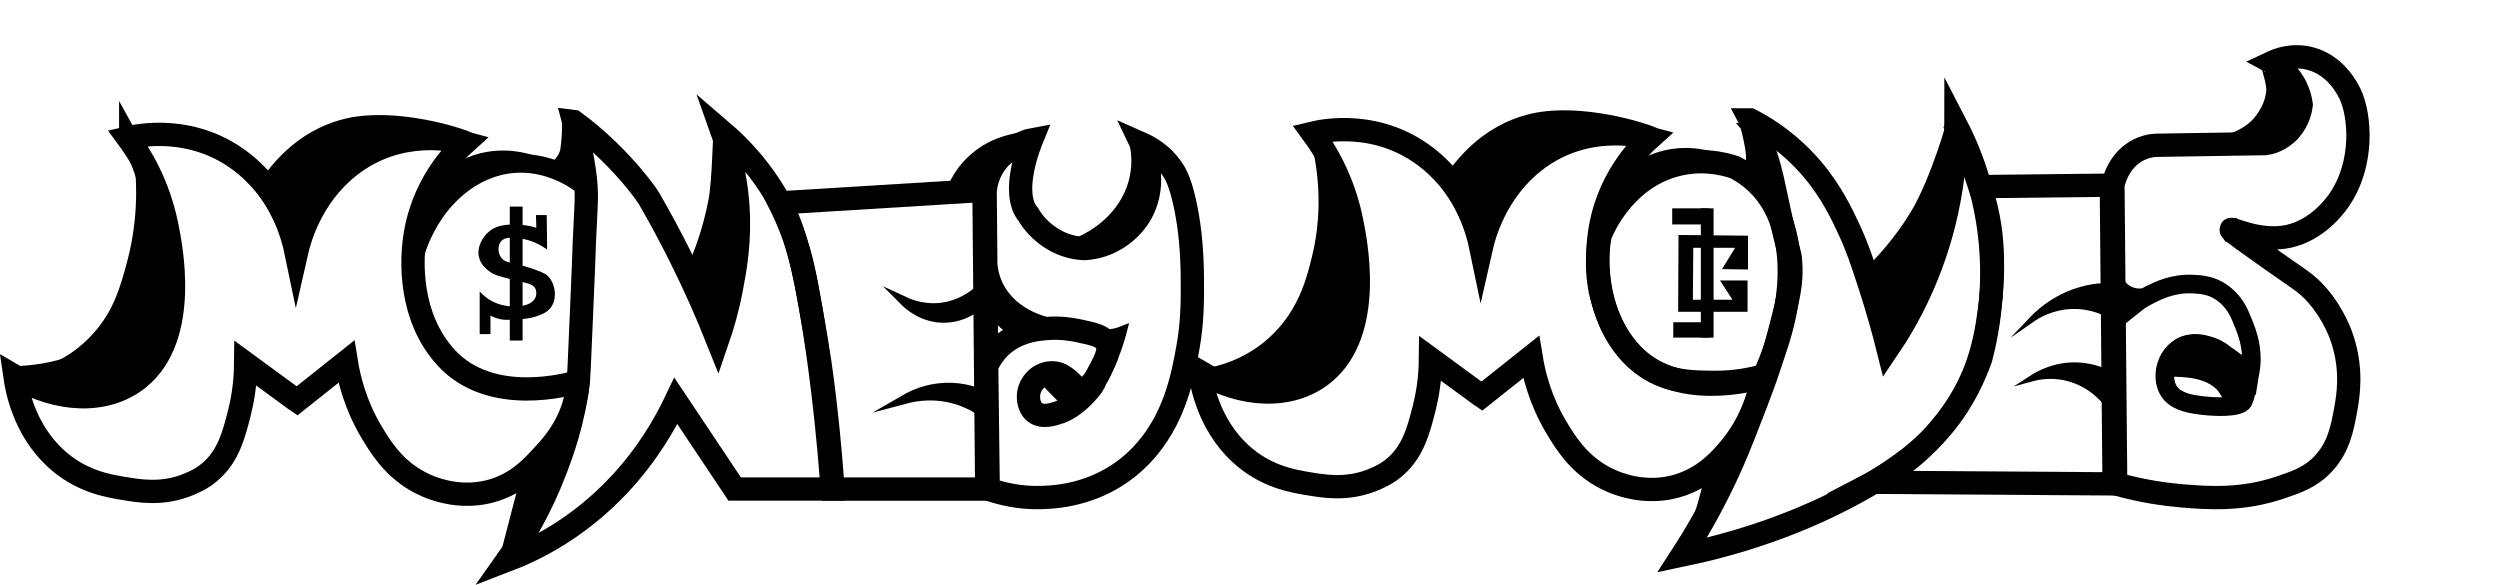 <svg viewBox="0 0 760.98 178" xmlns="http://www.w3.org/2000/svg" data-name="Layer 1" id="Layer_1">
  <defs>
    <style>
      .cls-1 {
        stroke-width: 1.85px;
      }

      .cls-1, .cls-2, .cls-3, .cls-4, .cls-5, .cls-6, .cls-7, .cls-8, .cls-9, .cls-10, .cls-11 {
        stroke: #000;
        stroke-miterlimit: 10;
      }

      .cls-2 {
        stroke-width: .85px;
      }

      .cls-3 {
        stroke-width: 1.7px;
      }

      .cls-4 {
        stroke-width: 1.56px;
      }

      .cls-5 {
        stroke-width: 7.09px;
      }

      .cls-5, .cls-6 {
        fill: none;
      }

      .cls-6, .cls-8 {
        stroke-width: 5.67px;
      }

      .cls-9 {
        stroke-width: 3.4px;
      }

      .cls-10 {
        stroke-width: 2.83px;
      }

      .cls-11 {
        stroke-width: 4.25px;
      }
    </style>
  </defs>
  <g>
    <path d="M85.68,63.3c1.03,1.93,1.29,2.45,1.88,3.61.06.12.35.94.94,2.58.84,2.33,1.25,3.5,1.41,4.12.29,1.14.47,1.35.47,1.55,0,.52,1.47-3.59,2.35-6.19,1.86-5.45,4.71-8.96,7.06-11.86,4.4-5.42,8.88-8.35,10.36-9.28.6-.37,6.73-4.15,13.18-5.15,1.03-.16,4.24-.52,5.65-.52.05,0-.47,0,2.82,0h1.41c3.71,0,5.65.52,6.12.52.05,0,.08-.01.09-.03.06-.29-8.52-3.39-16.05-3.92-11.52-.81-20.36,4.43-25.73,7.62-8.48,5.03-14.42,11.54-13.34,14.3.12.32.54,1.1,1.37,2.65Z" class="cls-10"></path>
    <path d="M126.17,77.74c4.57-15.36,16.03-26.3,29.19-27.83,11.63-1.36,20.45,5.13,23.07,7.22-.78,19.59-1.57,39.17-2.35,58.76-3.78,1.07-8.93,2.09-15.06,2.06-5.91-.03-10.89-1.02-14.59-2.06-3.05-1.29-11.04-5.2-16.01-14.43-3.28-6.1-4-12.21-4.24-14.43-.41-3.78-.25-6.98,0-9.28Z" class="cls-6"></path>
    <path d="M174.65,37.01c1.34,4.97,3.5,13.8,3.77,20.62.03.88.05,1.6.05,1.6.02,1.82-.08,4.26-.52,12.83-.26,4.98.16-2.38-.94,23.2-.57,13.29-.86,19.94-.94,20.62-1.51,12.6-4.99,21.89-7.06,27.32-4.3,11.27-9.64,20.35-14.59,27.32,8.03-3.07,21.45-9.51,34.09-23.03,8.53-9.11,13.91-18.46,17.23-25.43,5.96,8.93,11.93,17.87,17.89,26.8h29.66c-1.06-15.19-2.53-27.84-3.77-37.11-4.69-35.11-9.21-44.72-11.77-49.48-5.76-10.72-12.88-17.87-17.89-22.16,3.24,9.03,4.32,16.86,4.71,22.16.79,10.85-.75,19.29-1.88,25.26-1.27,6.71-2.92,12.15-4.24,15.98-3.18-7.99-6.91-16.46-11.3-25.26-3.11-6.25-6.28-12.09-9.41-17.53-1.04-1.8-5.56-8.02-12.71-14.95-3.93-3.81-7.55-6.7-10.36-8.76Z" class="cls-5"></path>
    <path d="M318.29,100.02c-2.3-.57-7.45-2.15-11.83-6.3-5.71-5.41-6.3-11.59-6.4-13.46l.28,31.24c-.16-17.78-.31-35.57-.47-53.35.13-1.41.68-5.56,3.76-9.29,3.35-4.06,9.16-6.1,10.38-6.32-.41,1.01-6.67,16.2-.95,22.82,2.98,5.12,7.61,7.59,8.94,8.25,3.22,1.59,6.14,1.97,7.99,2.05,2.01-.09,5.85-.55,9.9-3.08,1.51-.95,6.03-3.86,8.47-9.79,3.72-9.04-.36-17.86-.94-19.07,2.4,1.06,6.37,3.26,9.41,7.73,1.17,1.72,2.7,4.49,4.23,12.36,1.18,6.1,1.8,12.53,1.88,20.62.07,7.28.02,13.9-1.4,21.66-1.55,8.48-4,21.9-14.12,32.47-11.47,11.98-25.53,12.71-30.14,12.88-6.99.25-12.72-1.25-16.48-2.58-.15-12.45-.31-24.91-.46-37.36.75-1.76,3-6.25,8.47-9.02,3.69-1.87,6.97-2.24,9.48-2.46,4.58-.41,8.03.26,10.01.66,5.03,1.02,7.62,1.76,8.58,3.81,1.11,2.37-.57,5.45-2.93,9.76-.44.8-.93,1.73-1.84,2.63-1.37,1.37-2.74,2.29-3.81,2.86-.29-.65-.74-1.5-1.43-2.38-.74-.95-1.48-1.57-1.91-1.91-.89-.7-2.1-1.64-3.81-1.91-2.74-.43-4.89,1.16-5.24,1.43-.26.2-2.86,2.26-2.86,5.72,0,.52,0,3.25,1.91,4.77,2.31,1.83,5.7.66,7.62,0,5.65-1.94,11.08-9.06,10.56-9.51-.02-.02-.05-.02-.07-.02" class="cls-5"></path>
    <g>
      <path d="M237.26,61.76c1.15,2.27,2.72,5.6,4.24,9.79,2.46,6.81,3.48,12.27,4.24,16.49,2.37,13.21,3.56,19.82,4.71,28.87,1.06,8.4,2.24,19.22,3.11,31.96h46.79l-.84-90.93c-20.75,1.27-41.49,2.54-62.24,3.82Z" class="cls-5"></path>
      <path d="M299.99,90.86c-.87,1-5.07,5.6-11.89,5.95-7.14.37-11.85-4.18-12.72-5.05,1.83.85,6.88,2.89,13.19,1.45,5.42-1.24,8.96-4.39,10.45-5.9.32,1.19.65,2.37.97,3.56Z" class="cls-10"></path>
      <path d="M300.17,120.59c-2.27-1.11-6.73-2.89-12.54-2.65-5.65.24-9.89,2.28-12.07,3.54,3.15-.84,9.52-2,16.78.58,3.32,1.18,5.94,2.82,7.85,4.28,0-1.92-.02-3.84-.02-5.76Z" class="cls-10"></path>
    </g>
    <path d="M39.08,41.65c11.84,21.26,9.81,46.58-3.3,60.82-11.53,12.54-32,11.62-31.07,11.86,2.22,1.25,5.59,2.91,9.89,4.12,5.41,1.53,12.36,3.5,20.24.52,2.89-1.09,8.96-4.01,13.18-10.82,2.78-4.49,3.53-8.67,4.24-12.89.43-2.58,1.94-12.54-.94-25.77-2.75-12.66-8.15-22.02-12.24-27.83Z" class="cls-8"></path>
    <path d="M172.95,36.82c-.84-4.07,0,2.15-.95,8.58-.45,2.99-2.76,4.69-3.81,5.72,1.74.64,3.81,1.56,6,2.9,1.68,1.03,3.08,2.1,4.24,3.09-.04-2.71-.34-6.28-1.41-10.31-1.11-4.2-2.77-12.02-4.06-9.98Z" class="cls-10"></path>
    <path d="M153.89,168.35c2.15-8.28,4.3-16.55,6.45-24.83,1.83-1.55,4.29-3.87,6.78-7.03,6.38-8.1,8.31-15.94,8.68-15.8.54.19-4.7,15.8-5.39,17.86-1.67,4.98-2.49,7.24-3.55,9.81-1.98,4.84-3.34,8.1-5.87,11.84-1.44,2.13-3.71,5.07-7.12,8.14Z" class="cls-10"></path>
    <path d="M218.7,42.54c-.46-3.76-.3,11.58-1.68,18.7-1.76,9.15-4.63,16.64-7.26,22.2,2.89,6.69,5.78,13.38,8.67,20.06,1.74-4.77,3.49-10.65,4.71-17.53.97-5.48,1.41-10.48,1.56-14.81.19-5.41.29-9.19-.62-14.06-.64-3.42-4.85-18.33-5.39-14.57Z" class="cls-10"></path>
    <path d="M312.1,41.59c-2.85.26-8.74,1.2-14.11,5.22-2.92,2.19-4.76,4.59-5.18,5.15-1.69,2.28-2.73,4.48-3.36,6.1,3.35-.04,6.7-.08,10.05-.12.51-2.12,1.7-5.83,4.61-9.59,2.86-3.68,6.08-5.74,7.99-6.76Z" class="cls-10"></path>
    <path d="M345.46,45c.39,2.28,1.48,10.57-4.63,18.82-5.09,6.87-12.31,9.83-15.06,10.82,1.66.46,7.52,1.85,13.65-1.55,5.06-2.81,10.1-8.75,10.36-15.98.21-5.93-2.87-10.32-4.31-12.12Z" class="cls-10"></path>
    <path d="M316.34,114.33c3.03,3.07,6.06,6.15,9.1,9.22.31.02.62.02.95,0,2.71-.18,4.7-1.83,5.72-2.86-1.82-1.28-3.05-2.54-3.81-3.41-1.93-2.21-2.2-3.6-3.97-4.24-1.48-.53-2.98-.35-3.75-.26-1.95.24-3.41,1.02-4.24,1.55Z" class="cls-10"></path>
    <path d="M163.36,49.9c-2.43-.96-10.78-3.88-20.24,0-2.39.98-11,4.51-15.06,14.43-2.27,5.54-2.14,10.69-1.88,13.4,1.18-4.19,4.12-12.39,11.3-19.07,4.51-4.2,8.87-6.1,10.36-6.7,6.6-2.67,12.41-2.44,15.53-2.06Z" class="cls-11"></path>
    <path d="M166.75,84c-.28-.29-.89-.84-3.81-1.91-6.5-2.37-9.06-1.69-10.48-3.81-.96-1.44-.94-3.59,0-4.77,1.21-1.51,3.73-1.2,5.72-.95,1.77.22,4.89.9,8.36,3.41-.04-3.5-.08-7-.12-10.5h-3.28c.04,1.28.08,2.56.12,3.85-1.17-.36-2.88-.78-4.98-.89-2.92-.15-6.76-.35-9.63,2.22-1.75,1.56-3.58,4.55-2.86,7.62.64,2.72,2.98,4.23,3.81,4.77.69.44,1.47.84,5.72,1.91,5.24,1.31,6.9,1.43,7.62,2.86.45.89.4,2.02,0,2.86-1.39,2.95-7.44,3.25-11.59,1.72-2.68-.98-4.43-2.67-5.34-3.7v13.02h3.28v-5.62c.71.35,1.71.78,2.93,1.05,1.02.23,1.99.28,4.24.14,3.28-.2,4.91-.34,6.49-.89,1.94-.67,3.62-1.25,4.77-2.86,2.01-2.81,1.3-7.25-.95-9.53Z"></path>
    <g>
      <path d="M660.45,111.64c.28.64,10.28-.93,16.2,4.77,1.39,1.34,3.08,4.88,3.1,4.11,1.19-.73,2.38-1.47,3.57-2.2-.92-3.64-2.5-6.15-3.57-7.59-1.02-1.37-2.16-2.87-4.24-4.12-2.88-1.75-5.65-1.78-7.3-1.8-1.6-.02-2.63-.01-3.77.52-3.2,1.49-4.72,6.97-4,6.33Z" class="cls-8"></path>
      <path d="M487.46,36.76c1.27.28,2.53.63,3.77,1.03,1.17.38,1.22.46,2.26.77,2.29.7,2.45.46,3.77,1.03,1.12.49,2.45,1.29,2.45,1.29.25-.02.44.11.47.26.03.17-.16.31-.17.32-.19.14-.5.11-.77-.06,0,0-1.39-.15-5.18-.52-2.43-.23-4.81-.26-4.81-.26h0,0c-2.45,0-5.55.77-5.55.77-2.84.71-5.06,1.26-8,2.58-.58.26-2.85,1.29-5.65,3.09-1.69,1.09-4,2.59-6.59,5.15-2.28,2.25-3.72,4.28-4.71,5.67-2.49,3.52-3.92,6.55-4.24,7.22-2.19,4.69-3.4,9.4-3.77,9.28-.1-.03-.04-.37-.29-1.37-.09-.37-.2-.64-.28-.95-.16-.63-.58-1.79-1.41-4.12-.59-1.64-.88-2.46-.94-2.58-.18-.36-.47-1.05-.98-2.02-.11-.21-.39-.73-.9-1.58-.44-.74-.8-1.3-1.79-2.84-1.28-1.99-1.41-2.17-1.41-2.58-.01-.67.3-1.22,1.41-2.58,1.76-2.14,2.82-3.09,2.82-3.09,1.74-1.56,3.37-3.02,5.18-4.64,3.21-2.66,8.94-6.7,16.95-8.76,7.93-2.04,14.58-1.27,18.36-.52Z"></path>
      <g>
        <g>
          <g>
            <path d="M487.1,71.55c.95-2.29,6.74-15.73,20.71-20.62,9.19-3.22,17.1-1.06,20.24,0,4.46,2.32,7.42,5.19,9.41,7.73,9.95,12.69,9.33,34.52-.47,55.67-3.55,1-8.94,2.15-15.53,2.06-6.97-.09-13.58-.17-20.24-4.64-9.18-6.15-12.25-16.47-13.18-19.59-2.7-9.06-1.66-16.91-.94-20.62Z" class="cls-5"></path>
            <path d="M532.77,36.5c1.24,2.31,3.06,6.02,4.71,10.82,1.66,4.84,2.1,7.72,4.03,16.55,3.04,13.89,3.23,12.51,3.5,15.41.61,6.5-.68,11.64-3.3,21.65-2.52,9.67-5.23,16.71-8.94,26.29-2.61,6.73-4.51,11.63-7.53,18.04-4.43,9.4-9.03,17.3-13.18,23.71,14.99-3.12,35.82-9.11,56.49-21.13,13.76-8.01,21.52-15.24,27.38-24.38,3.52-5.49,5.67-10.61,6.99-14.28,2.33-8.93,5.44-25.68,1.43-45.64-2.16-10.74-5.76-19.33-8.96-25.49,0,7.32-.65,16.31-2.82,26.29-4.17,19.12-12.08,33.19-17.89,41.75-1.21-4.83-3.04-11.6-5.65-19.59-2.3-7.04-3.65-11.18-6.12-16.49-2.19-4.72-5.38-11.58-11.3-18.56-3.44-4.05-9.49-10.13-18.83-14.95Z" class="cls-5"></path>
            <path d="M602.69,56.8c.53,1.51,1.24,3.74,1.9,6.49,1.89,7.92,1.91,14.37,1.9,18.38,0,1.53-.06,6.5-.95,12.97-.52,3.76-1.33,9.64-3.57,16.09-3.42,9.84-8.47,16.14-11.3,19.59-7.37,8.98-15.29,13.93-20.24,16.49,24.36.16,48.72.32,73.08.48l-.84-90.93c-13.33.15-26.65.29-39.98.44Z" class="cls-5"></path>
            <g>
              <path d="M679.17,70c-.93-1.22,8.22,3.97,17.49,1.93,8.73-1.93,14.07-9.22,15.19-10.81,7.87-11.23,6.54-26,3.57-32.35-.23-.5-.5-1-.5-1-1.36-2.56-4.78-7.92-11.27-9.82-5.7-1.67-10.46.29-12.03,1.03,1.54.83,5.14,3.08,7.33,7.73.91,1.94,1.33,3.78,1.53,5.19-.15,1.2-.74,4.66-3.41,7.69-2.94,3.34-6.49,3.98-7.53,4.12-11.14.17-22.28.34-33.42.52-1.39.09-4.22.48-7.06,2.58-4.44,3.27-5.64,8.29-5.9,9.55.28,30.31.56,60.62.84,90.93,8.17,2.27,15.11,3.22,20.12,3.64,7.96.67,18.31,1.44,30.13-2.58,5.04-1.71,9.19-3.18,12.93-7.17,4.73-5.04,5.81-10.91,6.84-16.55.74-4.03,2.04-11.83-.94-21.13-.46-1.44-2.5-7.51-7.53-13.4-3.49-4.08-5.98-5.22-14.59-11.34-7.86-5.58-10.96-7.71-11.77-8.76Z" class="cls-5"></path>
              <path d="M683.33,118.31s-.66-2.42-2.16-5.53c-.74-1.54-2.01-3.36-4.35-5.15-.89-.68-2.1-1.46-3.65-2.06-2.49-.97-4.69-1.03-6.08-.94-.82.11-2.27.42-3.81,1.45-1.56,1.05-2.48,2.34-2.94,3.09-.07.29-.06.54.02.74.83,1.97,5.08.93,10.45,2.87,4.99,1.8,10.02,5.99,12.04,6.11.09,0,.52.54.64.25.79-1.78-.17,2.03-.64,2.96-1.07,2.09-8.84,2.01-14.98.99-4.3-.71-6.03-2.25-6.46-2.63-.6-.54-1.13-1.19-1.55-2.01-1.52-2.96-1-6.68.47-9.28,1.75-3.09,5.02-4.86,8.47-4.64,2.71.17,4.63,1.06,8,3.09,2.25,1.35,5.14,3.41,7.95,6.44.01-.06.03-.15.06-.26,1.74-8.04-1.65-14.62-2.82-17.53-.55-1.35-2.12-4.74-5.65-7.22-3.3-2.32-6.57-2.46-8.94-2.58-5.82-.28-10.28,1.9-12.71,3.09-2.75,1.34-5.18,3.09-5.18,3.09-1.48,1.06-1.44,1.21-3.3,2.58-.44.32-1.33.97-2.39,2.04-.21.21-.38.39-.49.51,3-2.39,6-4.79,9-7.18-1.21.13-2.37.03-3.45-.27-3.52-.97-4.91-3.82-5.21-4.43-1.06-2.17-.74-4.15-.52-5.04" class="cls-6"></path>
            </g>
            <g>
              <path d="M451.19,75.59c-.88-4.03-4.25-17.22-15.85-26.82-15.47-12.81-33.12-8.89-35.78-8.25,3.77,5.12,9.2,13.97,11.75,26.21,1.31,6.29,7.15,34.31-8.46,46.98-9.72,7.89-24.59,7.25-37.66-.52.58,4.05,2.79,15.92,12.24,24.74,7.63,7.12,15.94,8.49,20.71,9.28,4.55.75,11.84,2.14,19.86-1.19,1.83-.76,4.25-1.79,6.85-4.09,5.37-4.75,7-11.22,8.59-17.4.91-3.55,1.93-8.8,1.99-15.36,5.18,3.79,10.36,7.59,15.54,11.38" class="cls-5"></path>
              <path d="M450.77,120.36c.1.07.2.13.3.2,4.99-3.97,9.98-7.93,14.97-11.9.89,5.54,2.87,13.27,7.53,21.13,2.68,4.52,6.44,10.72,13.65,14.95,1.41.83,4.41,2.44,8.52,3.4,2.2.52,8.22,1.85,15.38-.41,8.08-2.55,12.81-8.08,15.53-11.34,6.74-8.08,9.03-16.96,9.89-21.65-2.77.83-26.4,7.49-40.01-7.22-11.94-12.91-10.24-31-9.89-34.54,1.81-18.12,13.05-28.7,15.53-30.93-2.53-.69-19.85-5.06-35.31,7.22-11.71,9.3-15.15,22.45-16.02,26.31-.64-3.1-1.72-7.02-3.65-11.25-1.52-3.35-3.19-6.1-4.71-8.25,2.41-3.45,9.86-14.73,24.48-18.04,13.81-3.13,32.88,2.59,36.69,4.5" class="cls-5"></path>
            </g>
            <path d="M642.98,96.43c-1.92-1.14-6.3-3.38-12.19-3.23-6.16.16-10.58,2.85-12.42,4.13,2.06-2.16,5.69-5.43,11.01-7.74,5.62-2.43,10.58-2.68,13.48-2.59.04,3.14.08,6.29.12,9.43Z" class="cls-3"></path>
            <path d="M643.02,114.28c-2.08-1.16-5.86-2.88-10.81-3.04-6.73-.22-11.72,2.59-13.8,3.94,1.96-.54,8-1.93,14.74,1.22,5.72,2.66,8.84,7.14,10.03,9.06-.06-3.72-.11-7.45-.17-11.17Z" class="cls-1"></path>
          </g>
          <path d="M399.57,41.66c1.91,7.32,4.39,20.98.56,36.59-1.45,5.9-3.59,14.52-10.36,22.16-9.04,10.22-20.42,12.26-24.58,12.78,2.07,1.41,16.59,10.97,31.17,4.23,2.03-.94,6.17-3.16,9.89-7.73,11.32-13.91,6.86-35.35,5.65-41.24-2.52-12.22-7.98-21.16-12.33-26.8Z" class="cls-4"></path>
          <path d="M531.31,38.57c-1.07-2.79,1.93,6.21,1.57,10.3-.13,1.49-.23,2.87-.47,4.12.78.82,1.57,1.67,2.35,2.58,2.58,2.97,4.76,5.93,6.59,8.76.03-3.84-.51-9.85-3.77-16.49-1.9-3.89-4.23-6.98-6.28-9.27Z" class="cls-10"></path>
          <path d="M519.7,143.71c-.65,2.95-1.43,6.06-2.35,9.28-1.49,5.19-3.15,9.88-4.83,14.08,3.67-5.21,7.64-11.61,11.42-19.23,3.2-6.46,5.65-12.57,7.53-18.04-2.02,3.23-4.63,6.79-8,10.31-1.27,1.33-2.54,2.53-3.77,3.61Z" class="cls-7"></path>
          <path d="M593.26,38.57c1.97-4.79-4.13,16.42-10.48,26.79-4.71,7.69-10.04,13.66-14.59,18.04,2.16,7.56,4.31,15.12,6.47,22.68,5.78-7.98,13.42-20.77,17.06-37.63,2.56-11.85,3.51-33.67,1.53-29.89Z" class="cls-10"></path>
        </g>
        <path d="M690.48,20.9c-1.24-2.11,1.29,3.95,1.05,6.84-.36,4.15-2.45,7.02-3.3,8.25-4.6,6.69-15.17,7.81-13.65,7.73-1.34.07,3.81-.04,6.59,0,7.06.09,7.37.38,8.94,0,3.85-.93,8.93-4.35,9.89-9.79.21-1.22.24-6.14-1.88-8.76-2.58-3.2-7.88-6.37-7.64-4.26Z" class="cls-9"></path>
      </g>
      <rect height="3.2" width="9.43" y="64.27" x="509.86" class="cls-3"></rect>
      <rect transform="translate(1039.33 166.18) rotate(180)" height="37.65" width="2.18" y="64.27" x="518.58" class="cls-3"></rect>
      <rect height="2.97" width="9.43" y="98.94" x="510.18" class="cls-3"></rect>
      <path d="M510.94,71.52c7.04.07,14.08.14,21.13.22v10.29c-2.64-.04-5.27-.07-7.91-.11,1.34-2.17,2.68-4.33,4.01-6.5h-12.75c-.04,5.27-.08,10.54-.12,15.81h12.04c-1.26-1.95-2.52-3.9-3.78-5.85h8.38v9.53h-21.13c.04-7.8.08-15.6.12-23.39Z"></path>
    </g>
    <rect height="39.92" width="3.05" y="63.31" x="155.6" class="cls-2"></rect>
  </g>
  <path d="M300.18,84.99c.67,1.92,2.41,6.18,6.38,9.65,3.51,3.06,7.04,4.01,8.81,4.35-1.55.51-3.24,1.21-5.02,2.14-.67.35-1.3.71-1.9,1.08-1.17-.48-2.98-1.42-4.75-3.24-2.41-2.48-3.48-5.29-3.93-6.75.13-2.41.26-4.82.4-7.22Z"></path>
  <path d="M331.16,100.68c-1.91-.95,2.25.79,3.81.95,2.97.3,5.37-.43,6.67-.95-.56,2.15-1.46,5.13-2.86,8.58-.51,1.25-3.35,8.25-4.39,7.94-.48-.15-.23-2.13-.38-2.22-3.25-1.9,1.82-5.3,1.96-7.37.1-1.53-.61-3.84-4.82-6.93Z" class="cls-10"></path>
  <path d="M643.29,86.27c.96.91,2.29,2,4.01,2.96,1.71.96,3.29,1.49,4.51,1.8-1.22.47-2.81,1.24-4.51,2.52-1.73,1.31-2.99,2.72-3.85,3.84-.05-3.71-.11-7.41-.16-11.12Z" class="cls-2"></path>
  <path d="M523.36,49.12c-2.43-.96-10.78-3.88-20.24,0-2.39.98-11,4.51-15.06,14.43-2.27,5.54-2.14,10.69-1.88,13.4,1.18-4.19,4.12-12.39,11.3-19.07,4.51-4.2,8.87-6.1,10.36-6.7,6.6-2.67,12.41-2.44,15.53-2.06Z" class="cls-11"></path>
  <path d="M126.82,38.2c1.27.28,2.53.63,3.77,1.03,1.17.38,1.22.46,2.26.77,2.29.7,2.45.46,3.77,1.03,1.12.49,2.45,1.29,2.45,1.29.25-.02.44.11.47.26.03.17-.16.31-.17.32-.19.14-.5.11-.77-.06,0,0-1.39-.15-5.18-.52-2.43-.23-4.81-.26-4.81-.26h0,0c-2.45,0-5.55.77-5.55.77-2.84.71-5.06,1.26-8,2.58-.58.26-2.85,1.29-5.65,3.09-1.69,1.09-4,2.59-6.59,5.15-2.28,2.25-3.72,4.28-4.71,5.67-2.49,3.52-3.92,6.55-4.24,7.22-2.19,4.69-3.4,9.4-3.77,9.28-.1-.03-.04-.37-.29-1.37-.09-.37-.2-.64-.28-.95-.16-.63-.58-1.79-1.41-4.12-.59-1.64-.88-2.46-.94-2.58-.18-.36-.47-1.05-.98-2.02-.11-.21-.39-.73-.9-1.58-.44-.74-.8-1.3-1.79-2.84-1.28-1.99-1.41-2.17-1.41-2.58-.01-.67.3-1.22,1.41-2.58,1.76-2.14,2.82-3.09,2.82-3.09,1.74-1.56,3.37-3.02,5.18-4.64,3.21-2.66,8.94-6.7,16.95-8.76,7.93-2.04,14.58-1.27,18.36-.52Z"></path>
  <g>
    <path d="M90.55,77.03c-.88-4.03-4.25-17.22-15.85-26.82-15.47-12.81-33.12-8.89-35.78-8.25,3.77,5.12,9.2,13.97,11.75,26.21,1.31,6.29,7.15,34.31-8.46,46.98-9.72,7.89-24.59,7.25-37.66-.52.58,4.05,2.79,15.92,12.24,24.74,7.63,7.12,15.94,8.49,20.71,9.28,4.55.75,11.84,2.14,19.86-1.19,1.83-.76,4.25-1.79,6.85-4.09,5.37-4.75,7-11.22,8.59-17.4.91-3.55,1.93-8.8,1.99-15.36,5.18,3.79,10.36,7.59,15.54,11.38" class="cls-5"></path>
    <path d="M90.13,121.8c.1.07.2.13.3.2,4.99-3.97,9.98-7.93,14.97-11.9.89,5.54,2.87,13.27,7.53,21.13,2.68,4.52,6.44,10.72,13.65,14.95,1.41.83,4.41,2.44,8.52,3.4,2.2.52,8.22,1.85,15.38-.41,8.08-2.55,12.64-8.24,15.53-11.34,6.91-7.4,9.55-14.95,9.89-21.65-2.77.83-26.4,7.49-40.01-7.22-11.94-12.91-10.24-31-9.89-34.54,1.81-18.12,13.05-28.7,15.53-30.93-2.53-.69-19.85-5.06-35.31,7.22-11.71,9.3-15.15,22.45-16.02,26.31-.64-3.1-1.72-7.02-3.65-11.25-1.52-3.35-3.19-6.1-4.71-8.25,2.41-3.45,9.86-14.73,24.48-18.04,13.81-3.13,32.88,2.59,36.69,4.5" class="cls-5"></path>
  </g>
  <path d="M41.73,49.29c1.41,13.34-.5,23.86-2.24,30.41-2.07,7.78-4.13,15.13-10.36,22.16-9.04,10.22-20.42,12.26-24.58,12.78,2.07,1.41,16.59,10.97,31.17,4.23,2.03-.94,6.17-3.16,9.89-7.73,12.09-14.85,6.94-36.06,5.65-41.24-1.22-4.88-3.76-12.42-9.53-20.62Z" class="cls-4"></path>
</svg>